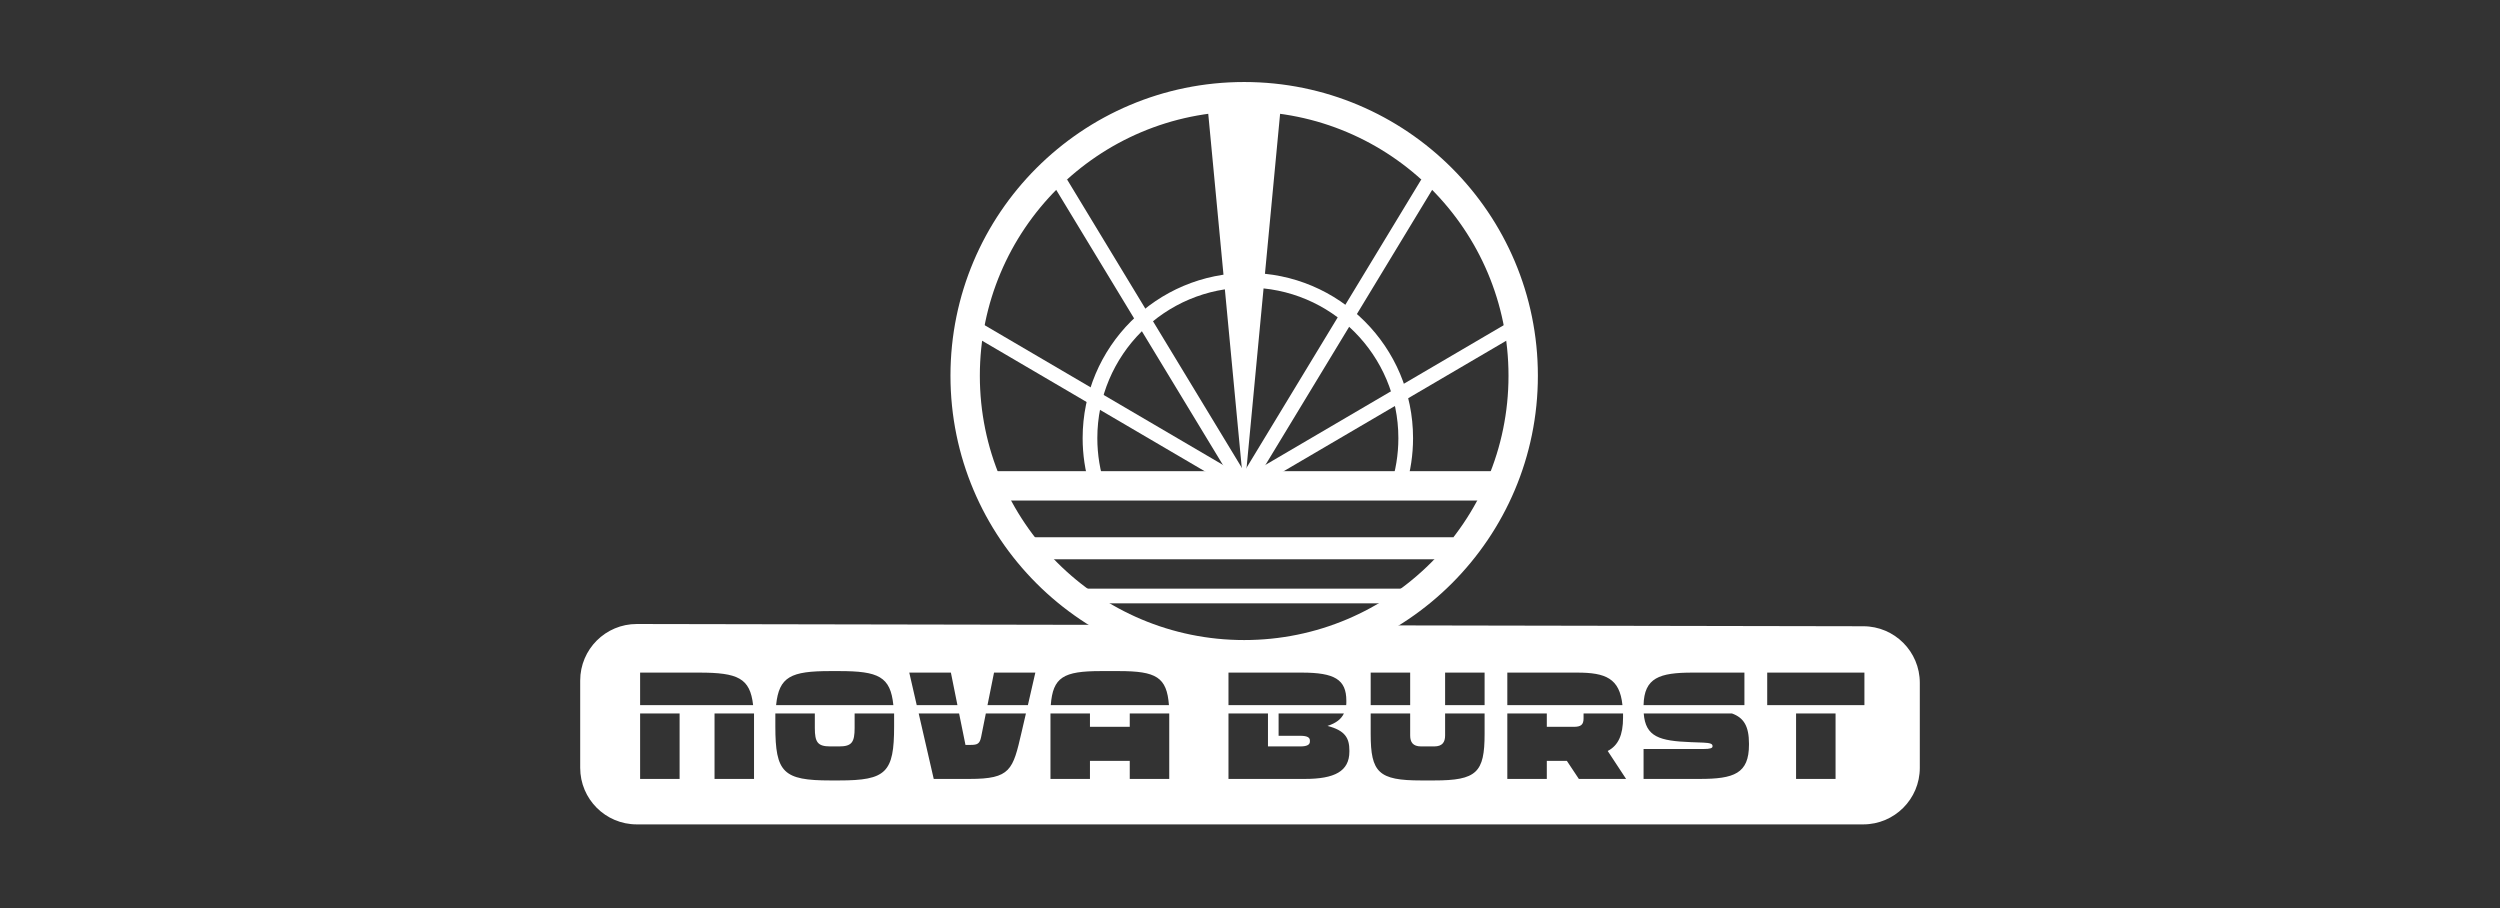 <svg width="823" height="299" viewBox="0 0 823 299" fill="none" xmlns="http://www.w3.org/2000/svg">
<rect x="0" y="0" width="823" height="299" fill="#333333" stroke="none"/>
<circle cx="409.582" cy="123.686" r="91.852" stroke="#ffffff" stroke-width="9.669"/>
<path d="M327.399 159.943H495.149" stroke="#ffffff" stroke-width="9.669"/>
<line x1="339.485" y1="180.489" x2="478.471" y2="180.489" stroke="#ffffff" stroke-width="7.251"/>
<path d="M356.405 196.2H464.935" stroke="#ffffff" stroke-width="4.834"/>
<path d="M397.496 34.735L409.582 162.36L421.668 34.735L397.496 34.735Z" fill="#ffffff"/>
<path d="M409.582 159.943L349.153 60.236" stroke="#ffffff" stroke-width="4.834"/>
<path d="M409.582 159.943L321.961 108.579" stroke="#ffffff" stroke-width="4.834"/>
<path d="M409.582 159.943L470.011 60.236" stroke="#ffffff" stroke-width="4.834"/>
<path d="M409.582 159.943L497.203 108.579" stroke="#ffffff" stroke-width="4.834"/>
<path fill-rule="evenodd" clip-rule="evenodd" d="M457.8 159.943C459.449 155.006 460.342 149.723 460.342 144.231C460.342 116.865 438.157 94.68 410.791 94.68C383.424 94.68 361.24 116.865 361.24 144.231C361.24 149.723 362.133 155.006 363.782 159.943H358.709C357.211 154.969 356.405 149.694 356.405 144.231C356.405 114.195 380.755 89.846 410.791 89.846C440.827 89.846 465.177 114.195 465.177 144.231C465.177 149.694 464.371 154.969 462.873 159.943H457.8Z" fill="#ffffff"/>
<path fill-rule="evenodd" clip-rule="evenodd" d="M209.648 205.422L361.137 205.7C375.096 213.73 391.265 218.32 408.5 218.32C425.611 218.32 441.671 213.796 455.561 205.873L613.42 206.163C623.687 206.181 632 214.51 632 224.776V252.774C632 263.054 623.666 271.388 613.386 271.388H209.614C199.334 271.388 191 263.054 191 252.774V224.036C191 213.743 199.355 205.404 209.648 205.422ZM247.925 232.122H210.725V221.422H230.125C242.925 221.422 246.925 223.222 247.925 232.122ZM223.725 256.422H210.725V234.872H223.725V256.422ZM248.225 256.422H235.225V234.872H248.225V256.422ZM294.092 232.122H255.492C256.442 222.722 260.392 220.922 273.342 220.922H276.242C289.192 220.922 293.142 222.722 294.092 232.122ZM273.342 256.922C257.842 256.922 255.242 254.322 255.242 239.122V234.872H268.242V239.622C268.242 244.322 269.142 245.722 273.342 245.722H276.242C280.442 245.722 281.342 244.322 281.342 239.622V234.872H294.342V239.122C294.342 254.322 291.742 256.922 276.242 256.922H273.342ZM338.384 232.122H325.084L327.234 221.422H340.834L338.384 232.122ZM301.784 232.122L299.334 221.422H313.034L315.184 232.122H301.784ZM307.384 256.422L302.434 234.872H315.734L317.834 245.222H319.584C321.784 245.222 322.534 244.822 322.984 242.622L324.534 234.872H337.734L336.284 241.122C333.434 253.472 332.684 256.422 319.184 256.422H307.384ZM384.814 232.122H368.364H368.314H362.414H362.364H345.914C346.614 222.922 350.064 220.922 362.414 220.922H368.314C380.664 220.922 384.114 222.922 384.814 232.122ZM358.814 256.422H345.814V234.872H358.814V239.272H371.914V234.872H384.914V256.422H371.914V250.472H358.814V256.422ZM443.166 232.122H404.416V221.422H428.566C439.316 221.422 443.216 223.672 443.216 230.672V231.022C443.216 231.422 443.216 231.772 443.166 232.122ZM429.566 256.422H404.416V234.872H417.416V245.722H428.066C430.516 245.722 431.216 245.022 431.216 244.122V243.772C431.216 242.872 430.516 242.222 428.066 242.222H420.916V234.872H442.416C441.516 236.722 439.916 238.022 437.016 238.972C442.816 240.472 444.216 242.972 444.216 247.072V247.422C444.216 253.922 439.316 256.422 429.566 256.422ZM488.729 232.122H475.729V221.422H488.729V232.122ZM467.829 256.922C453.829 256.922 451.229 254.322 451.229 241.622V234.872H464.229V242.122C464.229 244.322 465.129 245.722 467.829 245.722H472.129C474.829 245.722 475.729 244.322 475.729 242.122V234.872H488.729V241.622C488.729 254.322 486.129 256.922 472.129 256.922H467.829ZM464.229 232.122H451.229V221.422H464.229V232.122ZM534.109 232.122H496.209V221.422H519.209C528.509 221.422 533.209 223.272 534.109 232.122ZM509.209 256.422H496.209V234.872H509.209V239.272H518.059C520.409 239.272 521.309 238.622 521.309 236.472V234.872H534.309V236.222C534.309 242.022 532.709 245.422 529.259 247.222L535.309 256.422H519.759L515.809 250.472H509.209V256.422ZM574.263 232.122H541.062C541.263 223.122 546.263 221.422 557.212 221.422H574.263V232.122ZM559.562 256.422H541.062V246.572H560.763C563.013 246.572 563.763 246.272 563.763 245.722V245.572C563.763 244.872 563.013 244.572 560.763 244.472L556.712 244.322C546.263 243.922 541.712 242.572 541.112 234.872H570.163C574.062 236.272 575.763 239.072 575.763 244.822V245.172C575.763 254.672 570.812 256.422 559.562 256.422ZM613.766 232.122H581.766V221.422H613.766V232.122ZM604.266 256.422H591.266V234.872H604.266V256.422Z" fill="#ffffff"/>
</svg>
